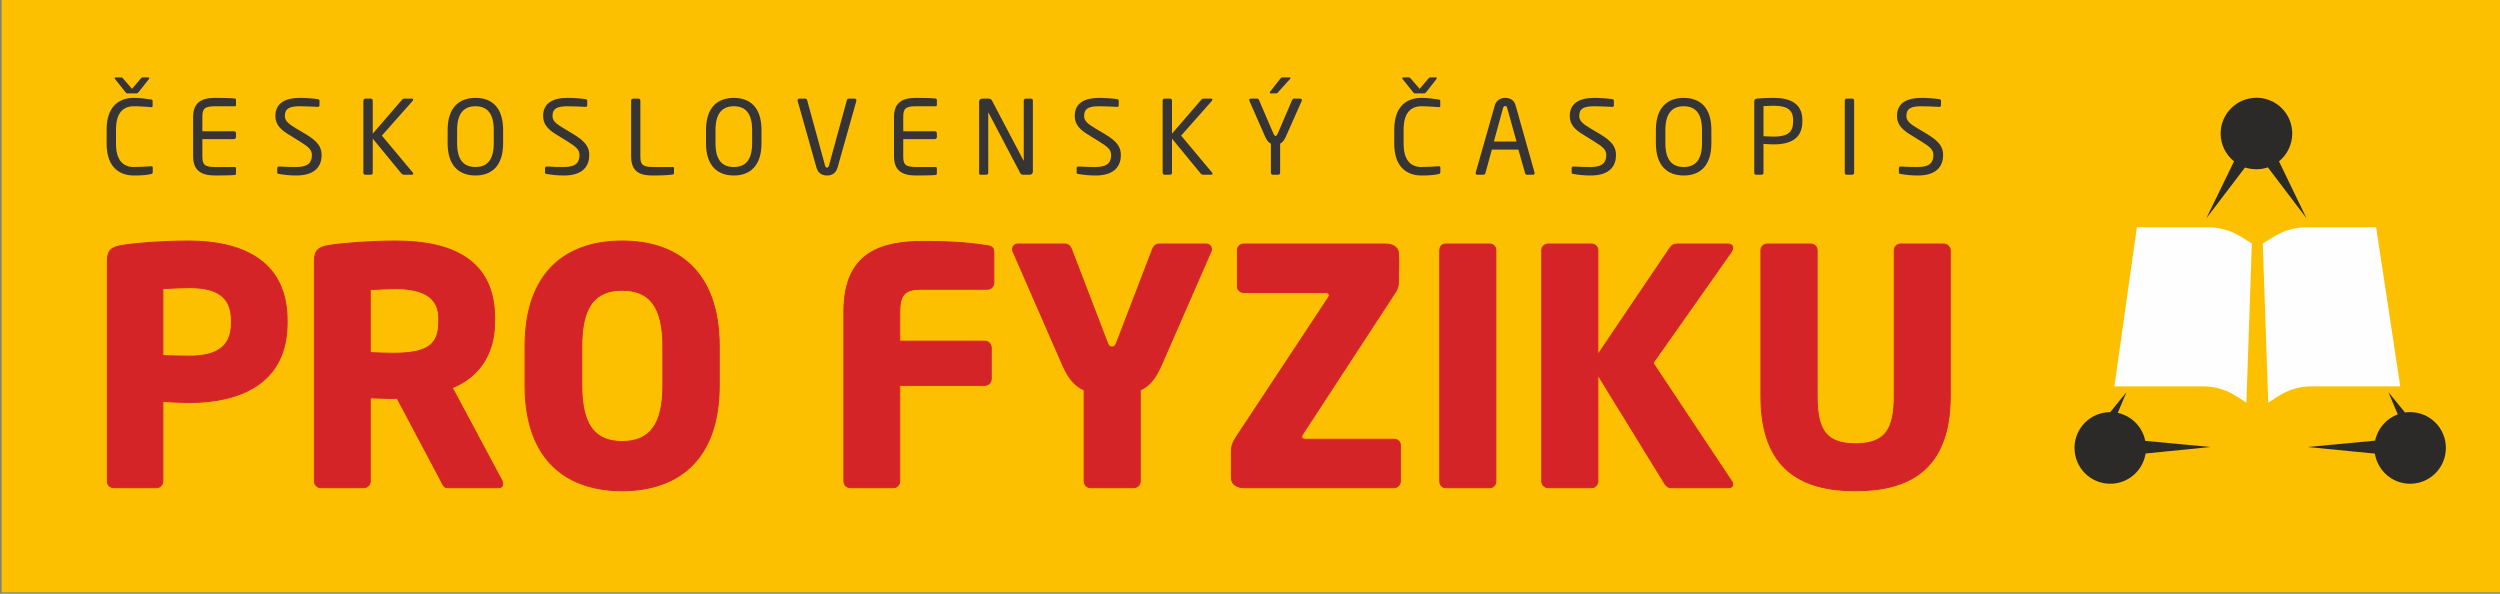<?xml version="1.0" encoding="UTF-8"?>
<!DOCTYPE svg PUBLIC "-//W3C//DTD SVG 1.1//EN" "http://www.w3.org/Graphics/SVG/1.1/DTD/svg11.dtd">
<!-- Creator: CorelDRAW X8 -->
<svg xmlns="http://www.w3.org/2000/svg" xml:space="preserve" width="200mm" height="47.5mm" version="1.1" style="shape-rendering:geometricPrecision; text-rendering:geometricPrecision; image-rendering:optimizeQuality; fill-rule:evenodd; clip-rule:evenodd"
viewBox="0 0 20000 4750"
 xmlns:xlink="http://www.w3.org/1999/xlink">
 <rect x="0" y="0" width="20000" height="4750" fill="#808080" stroke="none"/>
 <defs>
  <style type="text/css">
   <![CDATA[
    .str0 {stroke:#D42427;stroke-width:7.62}
    .fil4 {fill:none;fill-rule:nonzero}
    .fil1 {fill:#FEFEFE}
    .fil2 {fill:#2B2A29}
    .fil0 {fill:#FCC000;fill-rule:nonzero}
    .fil5 {fill:#D42427;fill-rule:nonzero}
    .fil3 {fill:#373435;fill-rule:nonzero}
   ]]>
  </style>
 </defs>
 <g id="Vrstva_x0020_1">
  <polygon class="fil0" points="13,4739 20013,4739 20013,-11 13,-11 "/>
  <path class="fil1" d="M18102 1948c91,-55 181,-130 359,-130l548 0 193 1273 -704 0c-177,0 -269,77 -352,131 -15,-425 -30,-849 -44,-1274z"/>
  <path class="fil1" d="M18015 1948c-15,425 -29,849 -44,1274 -83,-54 -175,-131 -352,-131l-704 0 180 -1273 561 0c178,0 268,75 359,130z"/>
  <path class="fil2" d="M18052 782c158,0 286,128 286,286 0,90 -42,170 -106,223l220 455 -309 -407c-29,10 -59,15 -91,15 -32,0 -63,-5 -92,-14l-309 406 221 -455c-65,-53 -107,-133 -107,-223 0,-158 129,-286 287,-286z"/>
  <path class="fil2" d="M16882 3297l130 -160 -70 166c111,24 198,112 220,224l522 49 -519 52c-22,137 -140,242 -283,242 -158,0 -286,-128 -286,-287 0,-158 128,-286 286,-286z"/>
  <path class="fil2" d="M19281 3297c158,0 286,128 286,286 0,159 -128,287 -286,287 -142,0 -260,-104 -282,-241l-538 -53 540 -51c20,-97 90,-177 181,-210l-75 -178 133 163c13,-2 27,-3 41,-3z"/>
  <path class="fil3" d="M1222 1377l0 -34c0,-9 -4,-13 -13,-13 -1,0 -2,0 -3,0 -29,2 -88,6 -135,6 -81,0 -143,-48 -143,-186l0 -114c0,-139 62,-186 143,-186 47,0 108,5 137,7 1,0 2,0 3,0 8,0 10,-3 10,-9l0 -41c0,-8 -6,-10 -13,-11 -37,-6 -87,-13 -138,-13 -101,0 -217,52 -217,253l0 114c0,200 116,254 217,254 70,0 101,-4 136,-11 9,-1 16,-6 16,-16zm-28 -753c0,-3 -3,-5 -8,-5l-44 0c-9,0 -11,5 -19,13l-67 79 -68 -79c-8,-8 -10,-13 -19,-13l-44 0c-5,0 -8,2 -8,5 0,3 1,6 4,9l80 101c7,10 10,13 20,13l69 0c10,0 14,-3 21,-13l80 -101c2,-3 3,-6 3,-9zm694 764l0 -42c0,-5 -3,-10 -9,-10l-159 0c-87,0 -101,-22 -101,-85l0 -138 252 0c9,0 17,-7 17,-16l0 -31c0,-9 -8,-16 -17,-16l-252 0 0 -115c0,-62 14,-85 101,-85l159 0c6,0 9,-4 9,-10l0 -41c0,-5 -3,-10 -8,-11 -35,-4 -112,-5 -160,-5 -115,0 -175,43 -175,152l0 316c0,109 60,153 175,153 48,0 128,-1 160,-4 5,-1 8,-7 8,-12zm685 -148c0,-66 -34,-111 -129,-168l-76 -45c-62,-37 -89,-61 -89,-99 0,-60 36,-78 121,-78 47,0 105,3 141,5 1,0 1,0 1,0 9,0 14,-5 14,-13l0 -35c0,-9 -5,-13 -14,-14 -31,-5 -94,-10 -142,-10 -125,0 -197,46 -197,145 0,66 38,108 114,153l79 49c75,46 99,69 99,110 0,57 -26,96 -125,96 -38,0 -97,-1 -135,-4 -1,0 -2,0 -3,0 -7,0 -14,4 -14,13l0 33c0,9 2,12 16,14 36,6 79,12 136,12 162,0 203,-85 203,-164zm733 150c0,-3 -2,-8 -4,-10l-247 -295 247 -279c2,-3 3,-6 3,-8 0,-5 -3,-9 -11,-9l-59 0c-9,0 -12,2 -17,7l-236 273 0 -265c0,-9 -8,-15 -16,-15l-43 0c-9,0 -16,7 -16,15l0 578c0,9 7,16 15,16l45 0c9,0 15,-8 15,-16l0 -273 231 281c5,5 11,8 18,8l64 0c8,0 11,-4 11,-8zm719 -244l0 -106c0,-182 -92,-257 -221,-257 -129,0 -223,75 -223,257l0 106c0,182 94,258 223,258 129,0 221,-76 221,-258zm-75 0c0,138 -57,190 -146,190 -91,0 -147,-52 -147,-190l0 -106c0,-137 57,-190 147,-190 90,0 146,53 146,190l0 106zm764 94c0,-66 -34,-111 -129,-168l-75 -45c-63,-37 -90,-61 -90,-99 0,-60 37,-78 121,-78 48,0 105,3 141,5 1,0 1,0 2,0 8,0 14,-5 14,-13l0 -35c0,-9 -6,-13 -14,-14 -31,-5 -94,-10 -143,-10 -125,0 -196,46 -196,145 0,66 38,108 113,153l80 49c74,46 98,69 98,110 0,57 -26,96 -124,96 -38,0 -98,-1 -136,-4 -1,0 -2,0 -2,0 -8,0 -14,4 -14,13l0 33c0,9 1,12 15,14 36,6 79,12 137,12 161,0 202,-85 202,-164zm678 145l0 -39c0,-5 -4,-10 -9,-10l-159 0c-87,0 -101,-22 -101,-85l0 -446c0,-9 -7,-16 -16,-16l-42 0c-9,0 -16,7 -16,16l0 446c0,136 87,153 175,153 76,0 138,-4 159,-8 5,-1 9,-6 9,-11zm700 -239l0 -106c0,-182 -93,-257 -221,-257 -129,0 -223,75 -223,257l0 106c0,182 94,258 223,258 128,0 221,-76 221,-258zm-75 0c0,138 -57,190 -146,190 -91,0 -147,-52 -147,-190l0 -106c0,-137 57,-190 147,-190 90,0 146,53 146,190l0 106zm834 -343c0,-9 -5,-14 -14,-14l-48 0c-6,0 -12,5 -14,12l-143 522c-4,12 -8,18 -16,18 -9,0 -13,-6 -16,-18l-143 -522c-2,-7 -8,-12 -15,-12l-47 0c-9,0 -15,5 -15,14 0,1 0,3 1,4l151 535c15,51 54,62 84,62 31,0 69,-11 84,-62l151 -535c0,-1 0,-3 0,-4zm644 585l0 -42c0,-5 -4,-10 -10,-10l-158 0c-87,0 -101,-22 -101,-85l0 -138 252 0c9,0 17,-7 17,-16l0 -31c0,-9 -8,-16 -17,-16l-252 0 0 -115c0,-62 14,-85 101,-85l158 0c6,0 10,-4 10,-10l0 -41c0,-5 -4,-10 -9,-11 -34,-4 -111,-5 -160,-5 -114,0 -174,43 -174,152l0 316c0,109 60,153 174,153 49,0 129,-1 160,-4 5,-1 9,-7 9,-12zm768 -14l0 -570c0,-8 -6,-15 -15,-15l-43 0c-8,0 -15,7 -15,15l0 480c0,1 0,2 -1,2l-1 -2 -252 -479c-7,-12 -11,-16 -34,-16l-45 0c-13,0 -24,9 -24,23l0 576c0,8 7,10 15,10l43 0c8,0 15,-7 15,-16l0 -479c0,-1 0,-2 0,-2 1,0 2,1 3,2l253 482c4,8 13,13 26,13l51 0c13,0 24,-11 24,-24zm704 -134c0,-66 -34,-111 -129,-168l-76 -45c-62,-37 -89,-61 -89,-99 0,-60 36,-78 121,-78 47,0 105,3 141,5 1,0 1,0 1,0 9,0 14,-5 14,-13l0 -35c0,-9 -5,-13 -14,-14 -31,-5 -94,-10 -142,-10 -125,0 -196,46 -196,145 0,66 38,108 113,153l79 49c75,46 99,69 99,110 0,57 -26,96 -125,96 -38,0 -97,-1 -135,-4 -1,0 -2,0 -3,0 -7,0 -13,4 -13,13l0 33c0,9 1,12 15,14 36,6 79,12 136,12 162,0 203,-85 203,-164zm733 150c0,-3 -2,-8 -4,-10l-247 -295 247 -279c2,-3 3,-6 3,-8 0,-5 -3,-9 -11,-9l-59 0c-9,0 -12,2 -17,7l-236 273 0 -265c0,-9 -7,-15 -16,-15l-43 0c-9,0 -16,7 -16,15l0 578c0,9 7,16 15,16l45 0c9,0 15,-8 15,-16l0 -273 231 281c5,5 11,8 18,8l64 0c8,0 11,-4 11,-8zm715 -590c0,-6 -6,-11 -14,-11l-50 0c-6,0 -11,5 -14,11l-114 266c-8,19 -13,21 -19,21 -5,0 -10,-2 -18,-21l-114 -266c-2,-6 -9,-11 -14,-11l-51 0c-8,0 -14,5 -14,11 0,3 1,6 3,9l126 286c15,32 30,48 45,54l0 233c0,8 6,16 14,16l45 0c9,0 15,-8 15,-16l0 -233c15,-7 30,-22 45,-54l127 -286c1,-3 2,-6 2,-9zm-91 -176c0,-3 -3,-5 -9,-5l-54 0c-10,0 -12,3 -20,12l-80 102c-2,2 -3,6 -3,8 0,3 2,6 7,6l44 0c9,0 12,-4 19,-13l93 -103c2,-2 3,-5 3,-7zm1199 753l0 -34c0,-9 -4,-13 -13,-13 -1,0 -2,0 -3,0 -30,2 -89,6 -135,6 -81,0 -143,-48 -143,-186l0 -114c0,-139 62,-186 143,-186 47,0 108,5 137,7 1,0 2,0 3,0 8,0 10,-3 10,-9l0 -41c0,-8 -6,-10 -13,-11 -37,-6 -87,-13 -138,-13 -101,0 -217,52 -217,253l0 114c0,200 116,254 217,254 69,0 101,-4 136,-11 9,-1 16,-6 16,-16zm-28 -753c0,-3 -3,-5 -8,-5l-44 0c-9,0 -12,5 -19,13l-67 79 -68 -79c-8,-8 -10,-13 -19,-13l-44 0c-5,0 -8,2 -8,5 0,3 1,6 3,9l81 101c7,10 10,13 19,13l70 0c10,0 13,-3 21,-13l79 -101c3,-3 4,-6 4,-9zm782 761c0,-2 0,-4 -1,-6l-151 -535c-14,-50 -53,-61 -83,-61 -31,0 -70,12 -84,62l-152 534c-1,2 -1,4 -1,6 0,7 6,13 14,13l49 0c7,0 13,-6 15,-12l52 -189 212 0 54 189c2,6 6,12 14,12l48 0c9,0 14,-6 14,-13zm-145 -253l-181 0 74 -270c3,-8 8,-14 17,-14 8,0 13,6 15,14l75 270zm796 108c0,-66 -34,-111 -129,-168l-76 -45c-62,-37 -89,-61 -89,-99 0,-60 36,-78 121,-78 47,0 104,3 141,5 0,0 0,0 1,0 9,0 14,-5 14,-13l0 -35c0,-9 -5,-13 -14,-14 -31,-5 -94,-10 -142,-10 -125,0 -197,46 -197,145 0,66 38,108 114,153l79 49c75,46 99,69 99,110 0,57 -27,96 -125,96 -38,0 -98,-1 -135,-4 -1,0 -2,0 -3,0 -7,0 -14,4 -14,13l0 33c0,9 2,12 16,14 36,6 79,12 136,12 162,0 203,-85 203,-164zm763 -94l0 -106c0,-182 -92,-257 -221,-257 -129,0 -223,75 -223,257l0 106c0,182 94,258 223,258 129,0 221,-76 221,-258zm-75 0c0,138 -57,190 -146,190 -90,0 -147,-52 -147,-190l0 -106c0,-137 57,-190 147,-190 90,0 146,53 146,190l0 106zm803 -174l0 -11c0,-132 -96,-178 -229,-178 -48,0 -101,2 -136,6 -13,2 -20,9 -20,21l0 572c0,9 6,16 15,16l44 0c9,0 15,-8 15,-16l0 -231c21,2 56,4 82,4 133,0 229,-46 229,-183zm-74 0c0,85 -43,121 -155,121 -21,0 -63,-3 -82,-3l0 -241c19,-1 56,-3 82,-3 106,0 155,32 155,115l0 11zm488 410l0 -578c0,-9 -7,-15 -15,-15l-45 0c-9,0 -15,7 -15,15l0 578c0,9 7,16 15,16l45 0c9,0 15,-8 15,-16zm712 -142c0,-66 -34,-111 -129,-168l-75 -45c-63,-37 -90,-61 -90,-99 0,-60 36,-78 121,-78 47,0 105,3 141,5 1,0 1,0 1,0 9,0 14,-5 14,-13l0 -35c0,-9 -5,-13 -14,-14 -31,-5 -94,-10 -142,-10 -125,0 -196,46 -196,145 0,66 38,108 113,153l79 49c75,46 99,69 99,110 0,57 -26,96 -125,96 -38,0 -97,-1 -135,-4 -1,0 -2,0 -2,0 -8,0 -14,4 -14,13l0 33c0,9 1,12 15,14 36,6 79,12 136,12 162,0 203,-85 203,-164z"/>
  <path class="fil4 str0" d="M2297 2585l0 -24c0,-494 -390,-633 -787,-633 -189,0 -399,14 -533,35 -81,13 -118,36 -118,125l0 1764c0,29 24,50 53,50l339 0c28,0 52,-24 52,-53l0 -637c65,3 149,8 212,8 392,0 782,-144 782,-635zm-446 0c0,178 -102,264 -336,264 -29,0 -183,-2 -212,-5l0 -535c31,-3 176,-8 212,-8 221,0 336,74 336,260l0 24z"/>
  <path class="fil4 str0" d="M4022 3871c0,-8 -3,-19 -8,-29l-396 -740c191,-76 339,-247 339,-526l0 -33c0,-465 -344,-615 -791,-615 -189,0 -412,16 -532,35 -82,13 -119,36 -119,125l0 1761c0,29 24,53 53,53l341 0c29,0 53,-24 53,-53l0 -666c50,0 131,5 186,5l29 -2 352 663c12,27 23,53 52,53l402 0c29,0 39,-13 39,-31zm-512 -1295c0,179 -86,250 -362,250 -29,0 -158,-3 -186,-5l0 -504c31,-3 167,-8 204,-8 221,0 344,73 344,234l0 33z"/>
  <path class="fil4 str0" d="M5754 3083l0 -312c0,-609 -344,-843 -777,-843 -433,0 -777,234 -777,843l0 312c0,609 344,843 777,843 433,0 777,-234 777,-843zm-451 0c0,315 -105,449 -326,449 -220,0 -323,-134 -323,-449l0 -312c0,-315 103,-449 323,-449 221,0 326,134 326,449l0 312z"/>
  <path class="fil4 str0" d="M7951 2262l0 -244c0,-35 -16,-47 -52,-53 -92,-13 -224,-34 -507,-34 -339,0 -641,84 -641,562l0 1356c0,29 24,53 53,53l342 0c28,0 52,-24 52,-53l0 -766 680 0c29,0 52,-23 52,-52l0 -249c0,-29 -23,-53 -52,-53l-680 0 0 -236c0,-137 44,-179 168,-179l533 0c29,0 52,-23 52,-52z"/>
  <path class="fil4 str0" d="M9691 1992c0,-21 -16,-40 -42,-40l-378 0c-26,0 -44,21 -52,45l-284 740c-13,34 -21,39 -39,39 -18,0 -26,-5 -39,-39l-284 -740c-8,-24 -26,-45 -52,-45l-378 0c-26,0 -42,19 -42,40 0,5 0,12 2,17l397 909c52,120 110,175 173,202l0 729c0,29 23,53 52,53l344 0c29,0 53,-24 53,-53l0 -729c63,-27 118,-82 170,-202l397 -909c2,-5 2,-12 2,-17z"/>
  <path class="fil4 str0" d="M11203 3849l0 -288c0,-29 -24,-47 -52,-47l-709 0c-19,0 -29,-8 -29,-19 0,-7 5,-18 13,-29l741 -1134c12,-21 20,-44 20,-67 0,0 3,-105 3,-177 0,-36 -3,-62 -3,-62 0,-50 -50,-74 -105,-74l-1131 0c-28,0 -52,21 -52,50l0 289c0,29 24,49 52,49l654 0c18,0 29,9 29,21 0,9 -3,16 -11,26l-732 1108c-32,48 -40,79 -40,116l0 210c0,57 48,81 108,81l1192 0c28,0 52,-24 52,-53z"/>
  <path class="fil4 str0" d="M11967 3849l0 -1847c0,-29 -21,-50 -50,-50l-352 0c-28,0 -47,21 -47,50l0 1847c0,29 19,53 47,53l352 0c29,0 50,-24 50,-53z"/>
  <path class="fil4 str0" d="M13862 1981c0,-16 -14,-29 -42,-29l-402 0c-29,0 -44,11 -58,31l-577 854 0 -835c0,-29 -24,-50 -52,-50l-344 0c-29,0 -53,21 -53,50l0 1847c0,29 24,53 53,53l344 0c28,0 52,-24 52,-53l0 -850 533 867c13,21 27,36 58,36l451 0c23,0 37,-10 37,-26 0,-8 -2,-18 -11,-29l-627 -943 624 -886c9,-14 14,-26 14,-37z"/>
  <path class="fil4 str0" d="M15602 3170l0 -1168c0,-29 -26,-50 -55,-50l-341 0c-29,0 -52,21 -52,50l0 1168c0,268 -74,380 -311,380 -236,0 -306,-112 -306,-380l0 -1168c0,-29 -24,-50 -53,-50l-344 0c-29,0 -53,21 -53,50l0 1168c0,598 339,756 756,756 418,0 759,-158 759,-756z"/>
  <path class="fil5" d="M2297 2585l0 -24c0,-494 -390,-633 -787,-633 -189,0 -399,14 -533,35 -81,13 -118,36 -118,125l0 1764c0,29 24,50 53,50l339 0c28,0 52,-24 52,-53l0 -637c65,3 149,8 212,8 392,0 782,-144 782,-635zm-446 0c0,178 -102,264 -336,264 -29,0 -183,-2 -212,-5l0 -535c31,-3 176,-8 212,-8 221,0 336,74 336,260l0 24zm2171 1286c0,-8 -3,-19 -8,-29l-396 -740c192,-76 339,-247 339,-526l0 -33c0,-465 -344,-615 -790,-615 -189,0 -412,16 -533,35 -82,13 -118,36 -118,125l0 1761c0,29 24,53 53,53l340 0c29,0 53,-24 53,-53l0 -666c50,0 131,5 186,5l29 -2 352 663c13,27 23,53 52,53l402 0c29,0 39,-13 39,-31zm-512 -1295c0,179 -86,250 -362,250 -29,0 -158,-3 -186,-5l0 -504c31,-3 168,-8 205,-8 220,0 343,73 343,234l0 33zm2244 507l0 -312c0,-609 -343,-843 -776,-843 -433,0 -777,234 -777,843l0 312c0,609 344,843 777,843 433,0 776,-234 776,-843zm-451 0c0,315 -104,449 -325,449 -221,0 -323,-134 -323,-449l0 -312c0,-315 102,-449 323,-449 221,0 325,134 325,449l0 312zm2648 -821l0 -244c0,-35 -16,-47 -52,-53 -92,-13 -224,-34 -507,-34 -339,0 -641,84 -641,562l0 1356c0,29 24,53 53,53l342 0c28,0 52,-24 52,-53l0 -766 680 0c29,0 52,-23 52,-52l0 -249c0,-29 -23,-53 -52,-53l-680 0 0 -236c0,-137 44,-179 168,-179l533 0c29,0 52,-23 52,-52zm1740 -270c0,-21 -15,-40 -41,-40l-378 0c-26,0 -45,21 -53,45l-284 740c-12,34 -21,39 -39,39 -18,0 -26,-5 -39,-39l-283 -740c-8,-24 -27,-45 -53,-45l-378 0c-26,0 -42,19 -42,40 0,5 0,12 2,17l397 909c52,120 110,175 173,202l0 729c0,29 23,53 52,53l344 0c29,0 53,-24 53,-53l0 -729c63,-27 118,-82 170,-202l397 -909c2,-5 2,-12 2,-17zm1512 1857l0 -288c0,-29 -24,-47 -52,-47l-709 0c-19,0 -29,-8 -29,-19 0,-7 5,-18 13,-29l740 -1134c13,-21 21,-44 21,-67 0,0 3,-105 3,-177 0,-36 -3,-62 -3,-62 0,-50 -50,-74 -105,-74l-1131 0c-29,0 -52,21 -52,50l0 289c0,29 23,49 52,49l654 0c18,0 29,9 29,21 0,9 -3,16 -11,26l-733 1108c-31,48 -39,79 -39,116l0 210c0,57 48,81 108,81l1192 0c28,0 52,-24 52,-53zm764 0l0 -1847c0,-29 -21,-50 -50,-50l-352 0c-28,0 -47,21 -47,50l0 1847c0,29 19,53 47,53l352 0c29,0 50,-24 50,-53zm1895 -1868c0,-16 -13,-29 -42,-29l-402 0c-29,0 -44,11 -58,31l-577 854 0 -835c0,-29 -24,-50 -52,-50l-344 0c-29,0 -53,21 -53,50l0 1847c0,29 24,53 53,53l344 0c28,0 52,-24 52,-53l0 -850 533 867c13,21 27,36 58,36l451 0c24,0 37,-10 37,-26 0,-8 -2,-18 -11,-29l-627 -943 625 -886c8,-14 13,-26 13,-37zm1740 1189l0 -1168c0,-29 -26,-50 -55,-50l-341 0c-29,0 -52,21 -52,50l0 1168c0,268 -74,380 -311,380 -235,0 -306,-112 -306,-380l0 -1168c0,-29 -24,-50 -53,-50l-344 0c-29,0 -52,21 -52,50l0 1168c0,598 338,756 755,756 418,0 759,-158 759,-756z"/>
 </g>
</svg>
